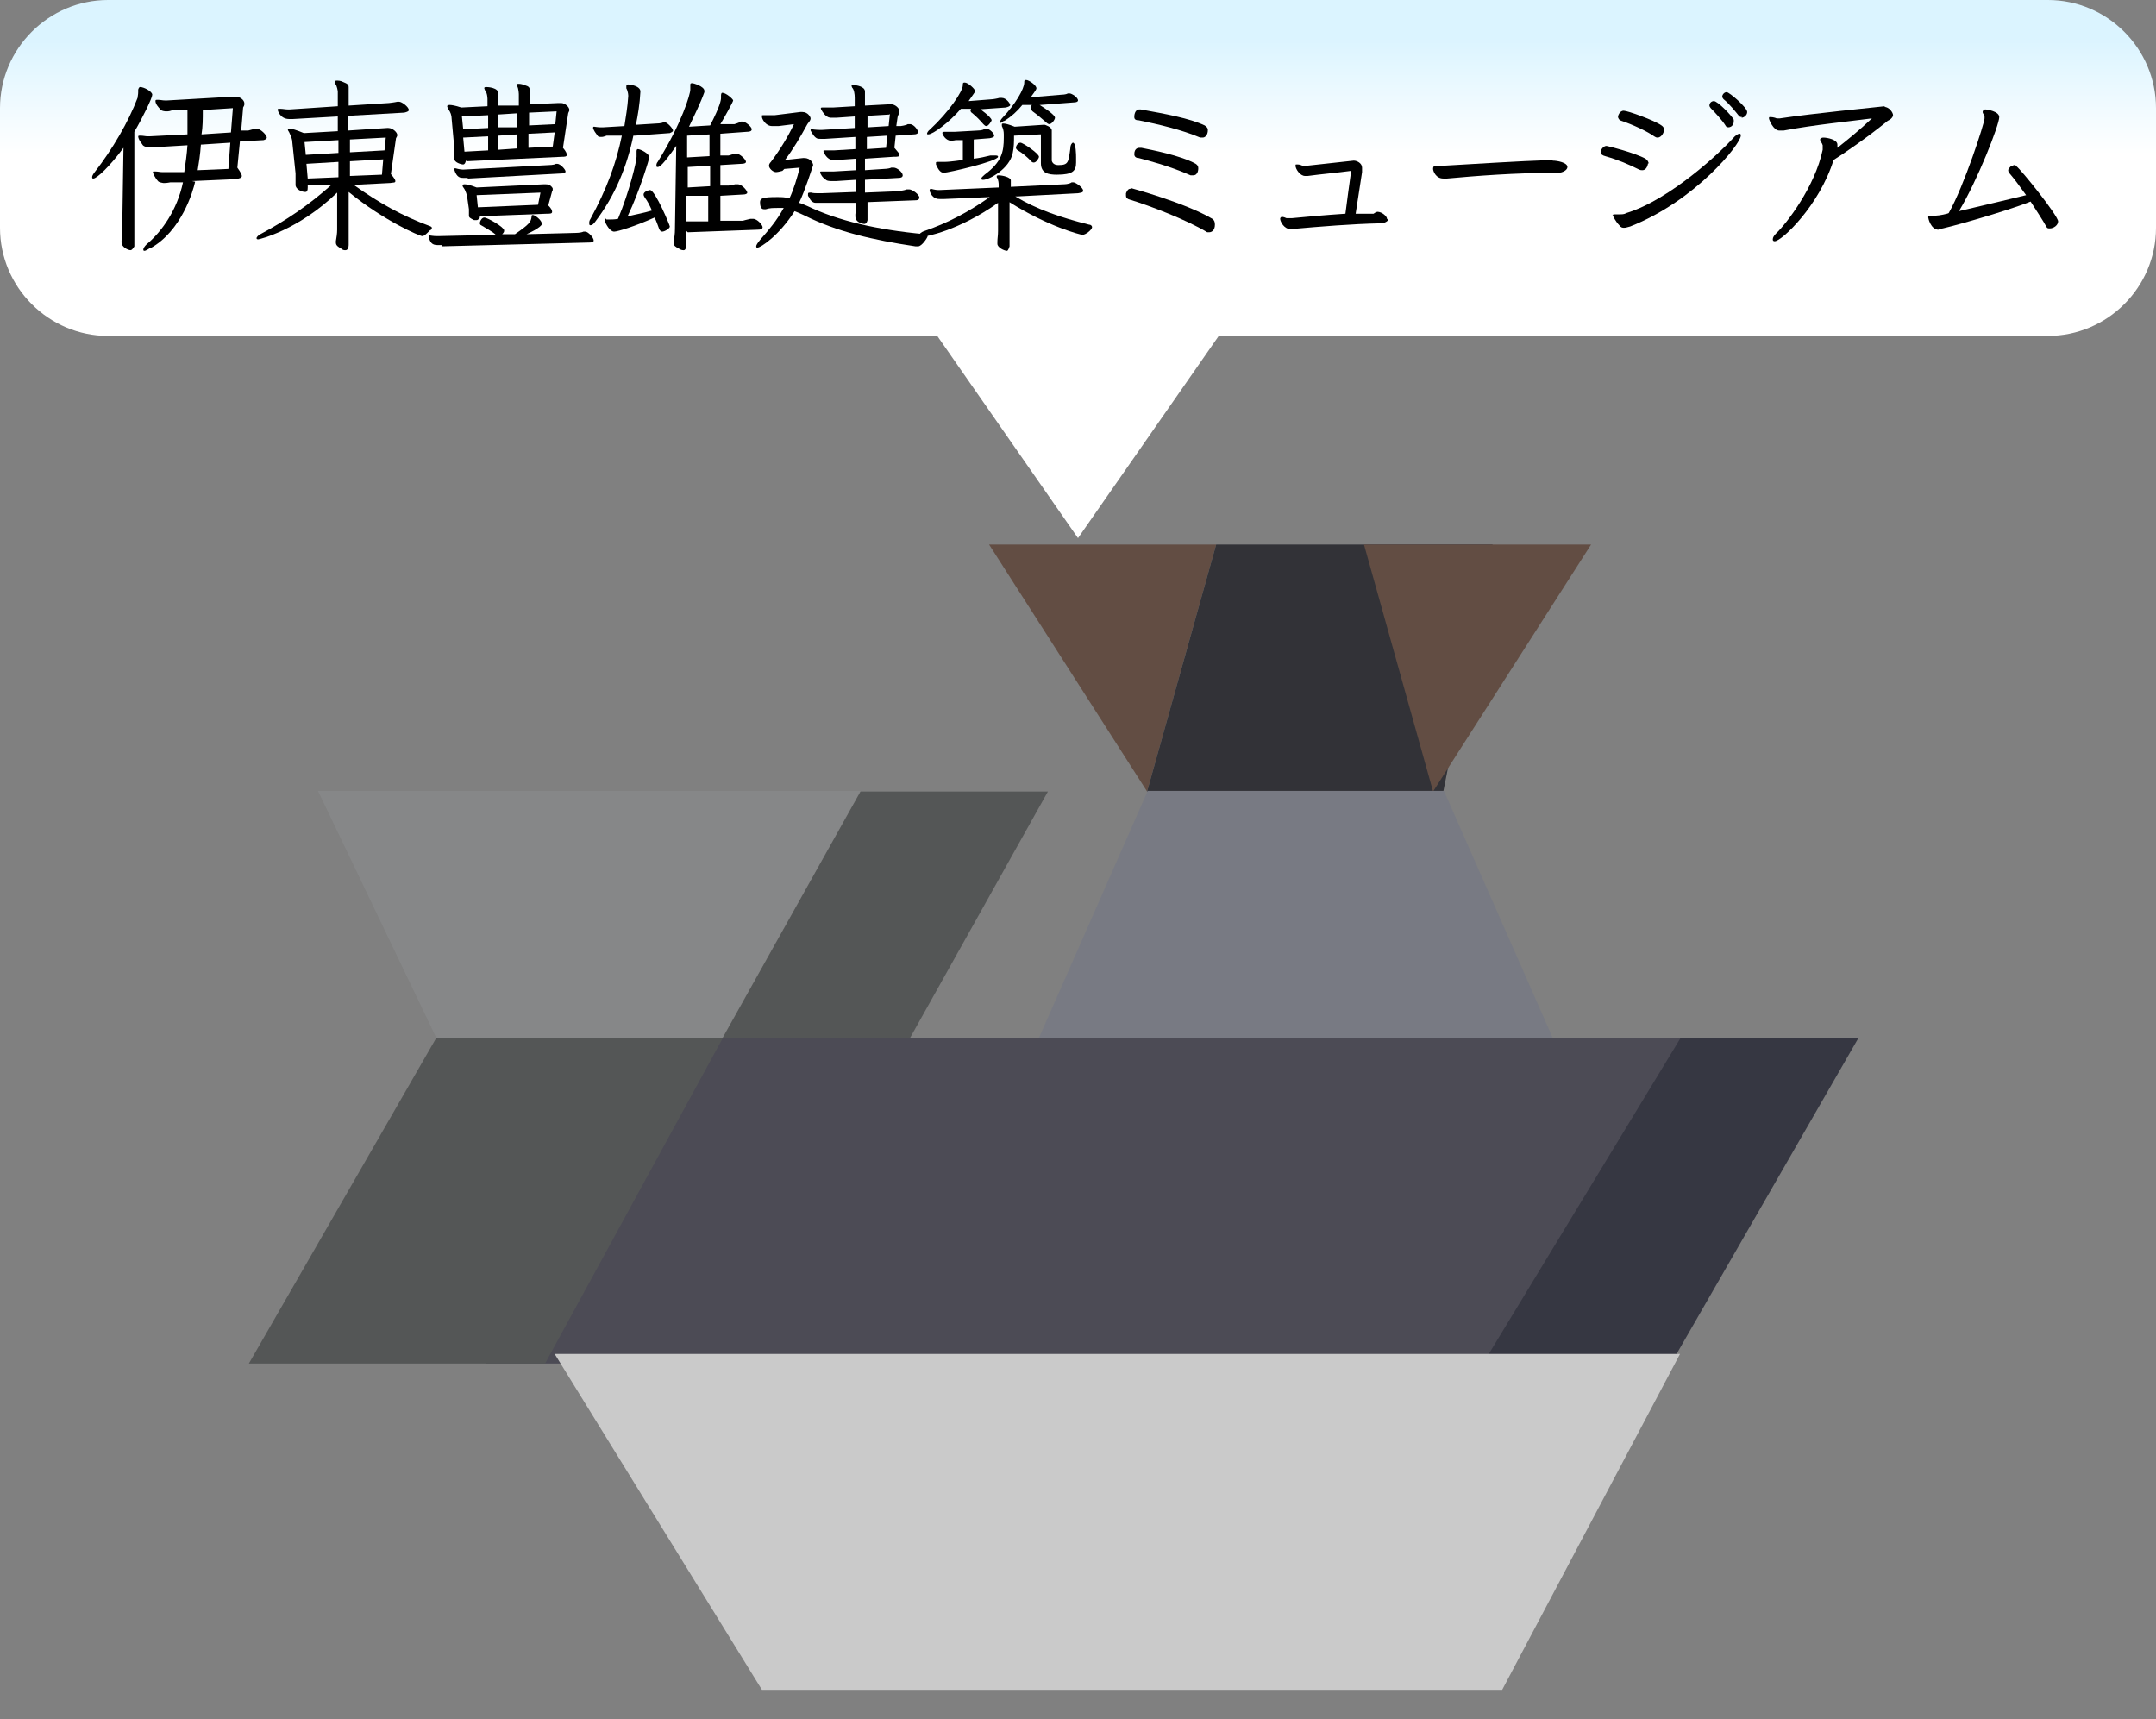 <?xml version="1.0" encoding="UTF-8"?><svg id="_イヤー_30" xmlns="http://www.w3.org/2000/svg" xmlns:xlink="http://www.w3.org/1999/xlink" viewBox="0 0 33.7 26.87"><rect x="0" y="0" width="33.7" height="26.87" fill="#808080" stroke="none"/><defs><style>.cls-1{fill:none;}.cls-2{fill:#323237;}.cls-3{fill:#cacaca;}.cls-4{fill:#363742;}.cls-5{fill:#868788;}.cls-6{fill:#4c4b55;}.cls-7{fill:#624d43;}.cls-8{fill:#545656;}.cls-9{fill:#787a83;}.cls-10{fill:url(#_称未設定グラデーション_13);}</style><linearGradient id="_称未設定グラデーション_13" x1="16.85" y1=".6" x2="16.85" y2="3.11" gradientTransform="matrix(1, 0, 0, 1, 0, 0)" gradientUnits="userSpaceOnUse"><stop offset="0" stop-color="#dbf4ff"/><stop offset=".72" stop-color="#fff"/></linearGradient></defs><g><path id="_ス_111" class="cls-4" d="M17.78,16.22l-2.93,5.09h11.27l2.93-5.09h-11.27Z"/><path id="_ス_112" class="cls-6" d="M10.37,16.22l-2.78,5.09h15.59l3.09-5.09H10.37Z"/><rect id="_方形_58" class="cls-1" x="3.73" y="8.66" width="26.24" height="18.21"/><path id="_ス_103" class="cls-7" d="M15.46,8.51l2.47,3.86,1.08-3.86h-3.55Z"/><path id="_ス_104" class="cls-2" d="M22.56,12.37l.77-3.86h-4.32l-1.08,3.86h4.63Z"/><path id="_ス_105" class="cls-7" d="M24.87,8.51l-2.47,3.86-1.08-3.86h3.55Z"/><path id="_ス_106" class="cls-9" d="M24.26,16.22h-8.02l1.7-3.86h4.63l1.7,3.86h0Z"/><path id="_ス_107" class="cls-8" d="M13.45,12.37l-2.16,3.86h2.93l2.16-3.86h-2.93Z"/><path id="_ス_108" class="cls-5" d="M6.82,16.22l-1.85-3.86H13.45l-2.16,3.86"/><path id="_ス_109" class="cls-8" d="M6.82,16.22l-2.93,5.09h4.63l2.78-5.09H6.82Z"/><path id="_ス_113" class="cls-3" d="M8.67,21.16l3.24,5.25h11.57l2.78-5.25H8.67Z"/></g><g id="_6"><g id="_6-2"><g><path class="cls-10" d="M32.01,0H1.69C.76,0,0,.76,0,1.69v1.87c0,.93,.76,1.69,1.69,1.69H14.65l2.2,3.16,2.2-3.16h12.96c.93,0,1.69-.76,1.69-1.69V1.69c0-.93-.76-1.69-1.69-1.69Z"/><g><path d="M1.93,2.31c-.22,.3-.42,.48-.47,.48-.01,0-.02,0-.02-.02,0-.02,.01-.04,.04-.08,.28-.36,.53-.79,.67-1.16,0-.02,.01-.05,.01-.09,0-.01,0-.03,0-.04h0s.01-.04,.03-.04c.06,0,.19,.07,.19,.12s-.14,.34-.28,.58v1.79s-.03,.06-.06,.06c-.04,0-.14-.05-.14-.12,0,0,0-.02,0-.03,.01-.05,.01-.1,.01-.16l.02-1.29Zm1.12,.53c-.03,.14-.21,.77-.7,1.04h-.01s-.06,.04-.08,.04c-.01,0-.02,0-.02-.02,0-.02,.02-.05,.05-.08,.24-.2,.48-.54,.57-.97h-.2s-.05,.01-.08,.01h-.03s-.07-.01-.08-.03c-.04-.04-.08-.12-.08-.14,0-.01,0-.01,.02-.01,0,0,.01,0,.02,0,.04,0,.07,.01,.11,.01h.34c.02-.14,.04-.27,.05-.42l-.5,.03s-.05,0-.08,0h-.03s-.08,0-.1-.05c0,0-.06-.07-.06-.12,0,0,0-.01,.02-.01,0,0,.01,0,.02,0,.04,0,.07,.01,.11,.01h.03l.59-.03v-.38h-.23s-.05,.02-.08,.02h-.03s-.08,0-.1-.05c0,0-.06-.06-.06-.11,0-.01,0-.02,.02-.02,0,0,.01,0,.02,0,.04,0,.07,.01,.11,.01h.03l1.04-.06h.03c.07,0,.14,.05,.14,.11,0,.03-.01,.04-.02,.06l-.03,.36h.11s.07-.02,.11-.03c0,0,.01,0,.02,0,.06,0,.16,.1,.16,.14,0,.02-.02,.03-.05,.04l-.37,.02-.04,.41c.05,.07,.07,.11,.07,.13,0,.03-.04,.04-.1,.05l-.68,.03Zm.55-.61l-.46,.03c-.01,.15-.03,.28-.05,.4l.48-.02,.03-.41Zm.04-.54l-.47,.03c0,.14,0,.26-.02,.38l.46-.03,.03-.38Z"/><path d="M5.53,2.89c.39,.28,.77,.49,1.18,.64,.03,.01,.04,.02,.04,.03,0,.01,0,.03-.03,.04-.06,.06-.09,.09-.12,.09-.04,0-.6-.24-1.15-.69v.83c0,.05-.02,.08-.05,.08-.02,0-.04,0-.06-.02-.05-.03-.09-.05-.09-.1,0,0,0-.01,0-.02,.01-.06,.02-.12,.02-.18v-.58c-.61,.59-1.22,.73-1.23,.73-.02,0-.03,0-.03-.02,0-.01,.02-.04,.06-.06,.41-.22,.75-.45,1.11-.77h-.37v.04h0c0,.05-.01,.07-.04,.07-.05,0-.15-.04-.15-.11h0s0-.06,0-.08c0-.03,0-.07,0-.1l-.05-.48c0-.05-.02-.1-.04-.14-.01-.03-.03-.05-.03-.06,0-.01,0-.02,.03-.02,.03,0,.1,.02,.22,.07l.53-.03v-.23l-.7,.04s-.04,0-.06,0c-.14,0-.18-.13-.18-.15,0,0,0-.01,.02-.01,0,0,.01,0,.02,0,.04,0,.08,.01,.12,.01h.03l.75-.05v-.23s-.01-.09-.04-.12c0-.01-.01-.03-.01-.03,0-.01,.01-.02,.03-.02,.03,0,.06,0,.1,.02,.08,.03,.09,.05,.09,.08v.29l.63-.04s.09-.01,.13-.02c0,0,.02,0,.03,0,.04,0,.15,.08,.15,.13,0,.02-.03,.03-.07,.04l-.88,.05v.23l.61-.04h.02c.07,0,.14,.07,.14,.11,0,.02-.01,.03-.02,.05l-.08,.56c.05,.06,.07,.09,.07,.11,0,.03-.03,.02-.08,.03l-.59,.03Zm-.24-.7l-.53,.03,.02,.2,.51-.03v-.2Zm0,.34l-.5,.03,.02,.23,.48-.02v-.23Zm.74-.38l-.56,.03v.2l.54-.03,.02-.2Zm-.03,.34l-.53,.03v.23l.5-.02,.02-.24Z"/><path d="M6.91,3.83h-.05c-.07,0-.13,0-.16-.13,0,0,0-.01,0-.01,0,0,0-.01,.01-.01h.01s.06,.01,.1,.01h.04l.89-.02c-.05-.05-.15-.1-.23-.15-.01,0-.02-.02-.02-.03,0-.03,.03-.09,.07-.09,.05,0,.31,.15,.31,.2,0,.02,0,.03-.03,.06h.2c.23-.16,.25-.19,.26-.28,0-.01,0-.02,.02-.02,.03,0,.14,.08,.14,.14,0,.05-.23,.16-.24,.16l.77-.02s.08,0,.12-.02c.01,0,.02,0,.03,0,.04,0,.13,.09,.13,.14,0,.02-.03,.03-.06,.03l-2.32,.06Zm.37-1.33v.02h0s-.01,.05-.04,.05c-.03,0-.14-.03-.14-.09,0,0,0-.02,0-.03,0-.03,0-.06,0-.09,0-.02,0-.04,0-.06l-.04-.44c0-.06-.02-.11-.05-.15-.01-.02-.02-.04-.02-.05,0-.01,.01-.02,.04-.02,.03,0,.09,.01,.18,.04l.41-.02v-.11s0-.1-.04-.14c0-.01-.01-.02-.01-.03,0-.01,0-.02,.03-.02,.03,0,.19,.01,.19,.1v.19h.32v-.17s0-.1-.03-.14c0,0,0-.01,0-.02,0,0,0-.01,.02-.01,.02,0,.05,0,.1,.02,.07,.02,.08,.04,.08,.08v.22l.45-.02s.02,0,.04,0c.06,0,.13,.06,.13,.11,0,.02-.02,.04-.02,.06l-.08,.53c.05,.06,.06,.09,.06,.11,0,.03-.04,.03-.07,.03l-1.5,.07Zm.02,.28s-.04,0-.06,0c-.04,0-.1,0-.14-.13,0,0,0-.01,0-.01,0,0,0-.01,.01-.01h.01s.07,.02,.11,.02h.02l1.33-.07s.08,0,.11-.02c0,0,.01,0,.02,0,.05,0,.13,.09,.13,.12,0,.02-.03,.03-.05,.03l-1.47,.08Zm.33-.98l-.41,.02,.02,.2,.39-.02v-.2Zm-.13,1.58v.02s-.02,.04-.05,.04c-.01,0-.03,0-.04,0-.06-.03-.08-.04-.08-.07h0s0-.04,0-.06c0-.01,0-.03,0-.04l-.03-.21s-.02-.08-.05-.12c-.01-.01-.02-.03-.02-.04s.01-.02,.03-.02c.03,0,.09,.01,.19,.05l1.05-.05h.02s.05,0,.07,.01c.04,.03,.05,.05,.05,.06,0,.02,0,.03-.01,.04l-.06,.22c.05,.05,.06,.08,.06,.1,0,.03-.03,.03-.08,.03l-1.06,.04Zm.13-1.25l-.39,.02,.02,.22,.37-.02v-.21Zm.82,.88l-1,.04,.02,.19,.94-.04,.04-.2Zm-.36-1.24l-.31,.02v.2h.3v-.22Zm0,.33l-.3,.02v.22l.29-.02v-.22Zm.57-.03l-.4,.02v.22l.38-.02,.03-.22Zm.04-.33l-.43,.02v.2l.41-.02,.02-.2Z"/><path d="M9.9,2.12c-.1,.48-.28,.93-.6,1.35-.03,.04-.05,.05-.07,.05-.01,0-.02,0-.02-.03,0-.02,0-.04,.02-.07,.25-.46,.4-.86,.49-1.3h-.24s-.05,.02-.07,.02c-.04,0-.06,0-.07-.02-.03-.04-.06-.08-.07-.12h0s0-.02,.01-.02h.01s.06,.01,.1,.01h.03l.34-.02c.02-.13,.05-.3,.06-.47h0s0-.07-.03-.12c0-.01,0-.02,0-.03,0-.01,0-.03,.03-.03,.02,0,.19,.02,.19,.11h0c-.01,.2-.04,.37-.07,.52l.32-.02s.08,0,.11-.02c0,0,.01,0,.02,0,.04,0,.13,.1,.13,.13,0,.02-.03,.03-.05,.04l-.55,.04Zm-.42,1.31s.03,0,.05,0c.04,0,.08,0,.13-.01,.18-.43,.29-.9,.29-.97,0-.02,0-.04,0-.07v-.02s0-.03,.02-.03c.04,0,.18,.07,.18,.13,0,.01-.14,.5-.34,.92,.13-.03,.25-.05,.38-.09-.03-.07-.07-.15-.11-.2-.01-.02-.02-.03-.02-.05,0-.05,.09-.07,.1-.07,.08,0,.31,.55,.31,.57,0,.03-.08,.08-.12,.08-.02,0-.04-.02-.05-.05-.02-.05-.04-.12-.07-.17-.31,.14-.58,.22-.63,.22-.07,0-.13-.12-.15-.17,0,0,0-.01,0-.02,0-.01,0-.02,.01-.02h0Zm1.25,.18v.23s-.01,.07-.04,.07c-.02,0-.04,0-.07-.02-.06-.03-.09-.05-.09-.09,0-.01,0-.02,0-.03,.01-.06,.02-.11,.02-.19l.02-1.3c-.21,.3-.26,.33-.29,.33-.01,0-.02,0-.02-.02,0-.01,0-.04,.02-.06,.38-.61,.51-1.06,.51-1.13,0-.01,0-.03,0-.04,0,0,0-.02,0-.03,0-.02,0-.03,.03-.03,.02,0,.19,.05,.19,.12,0,0,0,.01,0,.02-.06,.17-.16,.37-.24,.54l.33-.02c.16-.31,.17-.4,.17-.43,0,0,0-.02,0-.04h0s0-.04,.02-.04c.06,0,.17,.1,.17,.12s-.15,.29-.2,.37h.22s.07-.02,.1-.04c0,0,.02,0,.03,0,.04,0,.14,.08,.14,.12,0,.03-.03,.04-.08,.04l-.41,.03v.34h.13s.07-.02,.09-.03c0,0,.02,0,.03,0,.05,0,.15,.09,.15,.13,0,.02-.03,.03-.07,.03l-.33,.02v.32h.13s.07-.01,.1-.02c.01,0,.02,0,.04,0,.07,0,.15,.1,.15,.13,0,.02-.03,.03-.07,.03l-.35,.02v.39h.35s.07-.02,.12-.03c.01,0,.03,0,.04,0,.07,0,.15,.1,.15,.13,0,.03-.03,.04-.08,.04l-1.09,.04Zm.35-.55h-.35v.4h.34v-.4Zm.02-.96l-.36,.02v.34l.35-.02v-.34Zm0,.49l-.35,.02v.32l.35-.02v-.33Z"/><path d="M12.23,2.67s-.07,.02-.1,.02c-.05,0-.11-.06-.11-.1,0-.02,.01-.04,.03-.06,.15-.2,.27-.4,.36-.59l-.24,.03s-.07,0-.1,0c-.11,0-.16-.12-.16-.14,0,0,0-.01,0-.02,0-.01,0-.01,.02-.01,0,0,.01,0,.02,0,.03,0,.06,0,.09,0,.02,0,.04,0,.07,0l.4-.05s.02,0,.03,0c.09,0,.13,.08,.13,.1,0,.04-.04,.07-.05,.09-.11,.2-.22,.39-.35,.56l.28-.03s.01,0,.02,0c.11,0,.14,.09,.14,.11,0,0-.13,.41-.22,.59,.04,.01,.08,.03,.13,.05,.48,.23,1.08,.37,1.83,.44,.03,0,.05,.01,.05,.03,0,.02-.09,.16-.15,.16-.01,0-.02,0-.04,0-.67-.1-1.23-.23-1.73-.48-.06-.03-.11-.05-.16-.07-.24,.38-.53,.57-.58,.57-.01,0-.02,0-.02-.02,0-.02,.02-.05,.06-.1,.14-.16,.26-.3,.37-.5-.03,0-.06,0-.1,0-.06,0-.12,0-.18,.02-.01,0-.02,0-.03,0-.05,0-.06-.06-.06-.11,0-.06,.04-.08,.26-.08,.07,0,.13,0,.2,.02,.07-.15,.12-.32,.16-.48l-.24,.02Zm1.33,.48v.29s-.01,.06-.05,.06c0,0-.14-.01-.14-.12,0,0,0-.02,0-.03,.01-.07,.01-.12,.01-.18h-.54s-.05,0-.08,0c-.02,0-.03,0-.05-.01-.02-.01-.04-.03-.05-.05-.01-.02-.02-.04-.03-.05,0,0,0-.02,0-.03,0-.01,0-.02,.03-.02,0,0,.01,0,.02,0,.03,.01,.08,.01,.12,.01h.04l.54-.02v-.19l-.31,.02s-.04,0-.05,0c-.05,0-.09,0-.11-.02-.05-.03-.09-.09-.09-.12,0,0,0-.01,.01-.01,0,0,.01,0,.02,0,.03,0,.06,0,.09,0s.06,0,.09,0l.35-.02v-.18l-.29,.02s-.05,0-.07,0c-.1,0-.15-.13-.15-.14,0,0,0-.01,.02-.01h.01s.05,0,.07,0c.03,0,.05,0,.07,0l.33-.02v-.19l-.47,.03s-.05,0-.07,0c-.03,0-.06,0-.08-.02-.04-.03-.08-.11-.08-.11,0,0,0-.01,0-.01,0,0,0-.01,.01-.01h.01s.07,.01,.12,.01h.04l.51-.03v-.18l-.29,.02s-.05,0-.07,0c-.03,0-.06,0-.11-.05,0,0-.06-.07-.06-.1,0,0,0-.01,.02-.01,0,0,.01,0,.02,0,.04,0,.08,0,.12,0h.03l.34-.02v-.13c0-.06-.01-.13-.04-.16,0,0-.01-.02-.01-.03,0,0,0-.01,.03-.01,.04,0,.18,.02,.18,.1v.22l.38-.02s.02,0,.03,0c.06,0,.13,.06,.13,.11,0,.03-.02,.05-.03,.09l-.02,.14h.07s.08-.01,.11-.03c0,0,.02,0,.03,0,.07,0,.13,.1,.13,.12,0,.03-.03,.04-.06,.04l-.29,.02-.02,.19c.05,.06,.08,.09,.08,.11,0,.03-.03,.03-.09,.03l-.45,.03v.18l.3-.02s.07,0,.11-.02c.01,0,.03,0,.04,0,.05,0,.14,.07,.14,.12,0,.03-.03,.04-.06,.04l-.53,.03v.2l.5-.02s.11-.01,.15-.03c.01,0,.03,0,.04,0,.05,0,.16,.08,.16,.13,0,.02-.02,.04-.05,.04l-.79,.03Zm.34-1.36l-.34,.02v.18l.33-.02,.02-.19Zm-.03,.33l-.32,.02v.19l.3-.02,.02-.19Z"/><path d="M15.87,3.07c.33,.2,.71,.33,1.15,.44,.03,0,.05,.02,.05,.04,0,.04-.1,.12-.15,.12-.03,0-.54-.13-1.14-.51v.69s-.02,.07-.04,.07c-.04,0-.15-.05-.15-.11,0,0,0-.02,0-.03,0-.05,.01-.1,.01-.17v-.44c-.62,.44-1.14,.53-1.18,.53-.04,0-.05-.01-.05-.03,0-.01,.02-.04,.08-.06,.35-.12,.68-.29,1.02-.53l-.71,.03s-.05,0-.07,0c-.03,0-.12,0-.16-.13h0s0-.03,.02-.03h0s.07,.02,.11,.02h.03l.92-.04v-.05s0-.07-.03-.11c0,0,0-.02,0-.02,0,0,0-.01,.03-.01,.06,0,.19,.03,.19,.08v.1l.83-.04s.08,0,.12-.03c0,0,.02,0,.03,0,.03,0,.15,.08,.15,.13,0,.03-.03,.03-.08,.04l-.95,.05Zm-.57-1.38s.2,.14,.2,.19c0,.01-.05,.09-.08,.09-.02,0-.03-.01-.05-.03-.05-.06-.11-.12-.17-.17-.02-.01-.03-.03-.03-.04,0,0,0-.02,.01-.03h-.16c-.19,.22-.44,.4-.51,.4-.01,0-.02,0-.02-.01,0-.01,.01-.04,.05-.07,.29-.27,.51-.59,.51-.69,0-.03,0-.04,.03-.04,.05,0,.16,.1,.16,.13,0,0,0,.02-.01,.03-.03,.04-.06,.09-.09,.13l.38-.03s.07-.01,.1-.02c.01,0,.02,0,.04,0,.07,0,.13,.09,.13,.11,0,.02-.03,.03-.07,.04l-.43,.03Zm-.08,.49v.3c.09-.01,.18-.03,.26-.05,.03,0,.05,0,.07,0,.03,0,.05,0,.05,.02,0,.07-.78,.25-.85,.25-.01,0-.05,0-.09-.07-.01-.02-.02-.04-.03-.06,0-.01,0-.02,0-.03,0,0,0-.01,.02-.01,0,0,.02,0,.03,0,.03,0,.05,0,.08,0,.1,0,.28-.03,.29-.03v-.31h-.11s-.05,.01-.07,.01c-.09,0-.14-.1-.14-.12,0-.01,0-.02,.03-.02h.02s.05,0,.08,0c.02,0,.04,0,.06,0l.36-.02s.07,0,.1-.02c.02,0,.03-.01,.04-.01,.04,0,.12,.07,.12,.11,0,.02-.02,.03-.07,.04l-.25,.02Zm1.04-.08l-.41,.02c0,.09,0,.18-.02,.27-.05,.25-.37,.42-.46,.42-.02,0-.03,0-.03-.02s.02-.03,.05-.06c.27-.2,.3-.36,.3-.58,0-.02,0-.03,0-.05,0-.05-.01-.09-.03-.13,0-.01,0-.02,0-.03,0,0,0-.01,.02-.01,.03,0,.08,.01,.18,.05l.45-.03h.02s.11,.03,.11,.09c0,.02,0,.04,0,.05v.42s.01,.07,.1,.07c.16,0,.16-.04,.19-.26,0-.06,.03-.09,.04-.09,.05,0,.05,.2,.05,.23s0,.05,0,.08c0,.13-.05,.19-.3,.19-.13,0-.25-.02-.25-.18v-.45Zm-.01-.46c.24,.15,.24,.19,.24,.2,0,.03-.05,.1-.09,.1-.01,0-.03-.01-.05-.03-.07-.06-.14-.12-.21-.17-.02-.02-.03-.03-.03-.05s0-.03,.02-.05h-.15c-.08,.1-.17,.18-.28,.25h-.01s-.04,.03-.05,.03c0,0-.01,0-.01-.01,0-.01,.01-.04,.04-.07,.2-.21,.34-.45,.34-.55,0-.03,0-.04,.03-.04,.04,0,.16,.08,.16,.13,0,.01,0,.02-.09,.14l.48-.04s.07,0,.1-.02c0,0,.02,0,.03,0,.03,0,.13,.06,.13,.11,0,.02-.03,.03-.06,.03l-.53,.04Zm-.14,.87c-.06-.06-.13-.12-.2-.16-.02-.01-.03-.03-.03-.04,0-.03,.03-.08,.07-.08,.04,0,.29,.17,.29,.22,0,.02-.04,.09-.08,.09-.01,0-.03,0-.05-.03Z"/><path d="M17.68,2.94s.85,.23,1.27,.48c.03,.02,.04,.05,.04,.09,0,.09-.05,.12-.09,.12,0,0-.02,0-.03,0-.31-.19-.91-.42-1.21-.51-.04-.01-.06-.03-.06-.06,0-.01,0-.02,0-.04,.02-.05,.04-.07,.07-.07Zm.05-1.12s0-.11,.08-.11h.02c.39,.07,.77,.14,1,.25,.03,.02,.05,.04,.05,.07,0,.09-.05,.12-.08,.12-.01,0-.03,0-.04,0-.28-.12-.66-.21-.96-.27-.04,0-.07-.01-.07-.05Zm.88,.92c-.34-.15-.66-.23-.81-.27-.04,0-.07-.02-.07-.06,0-.1,.07-.1,.08-.1s.02,0,.03,0c.15,.03,.62,.12,.85,.25,.03,.02,.04,.04,.04,.07,0,.01,0,.11-.08,.11-.01,0-.03,0-.04,0Z"/><path d="M21.7,3.44s-.04,.05-.12,.05c-.45,.01-.94,.05-1.39,.09h-.02c-.1,0-.16-.12-.16-.16,0,0,0-.03,.03-.03,.02,0,.05,.01,.07,.02,.01,0,.03,0,.04,0h.04c.2-.02,.54-.05,.84-.07,.02-.16,.06-.46,.09-.67-.22,.03-.46,.05-.68,.08-.01,0-.03,0-.04,0-.08,0-.15-.11-.15-.16,0-.01,0-.02,.01-.02,0,0,.01,0,.02,0,.03,0,.06,.01,.08,.02,.02,0,.04,0,.05,0h.02c.19-.02,.55-.06,.73-.08h0c.05,0,.13,.04,.13,.11,0,.01,0,.03,0,.04,0,.01,0,.02,0,.03l-.1,.65h.28s.04-.03,.06-.03c.07,0,.15,.07,.15,.11h0Z"/><path d="M24.27,2.51c.07,0,.23,.03,.23,.1,0,.05-.08,.09-.14,.09-.69,0-1.3,.05-1.74,.09-.02,0-.04,0-.06,0-.12,0-.16-.12-.16-.15,0-.03,.01-.05,.04-.05,.03,0,.07,0,.11,0h.01c.54-.03,1.12-.07,1.7-.09h0Z"/><path d="M25.76,2.55s-.01,.11-.09,.11c-.01,0-.03,0-.05-.01-.16-.08-.32-.15-.53-.21-.04-.01-.07-.03-.07-.06,0-.05,.05-.1,.09-.1,.02,0,.45,.11,.61,.2,.03,.02,.05,.05,.05,.08Zm-.56,.82s.01-.02,.03-.02c.01,0,.02,0,.04,0,.01,0,.03,0,.04,0,.04,0,.08,0,.11-.02,.69-.21,1.49-.97,1.66-1.16,.05-.06,.09-.08,.11-.08,.01,0,.02,0,.02,.03,0,.13-.71,1.02-1.73,1.42-.04,.01-.07,.02-.09,.02-.03,0-.05,0-.08-.04-.05-.05-.1-.14-.1-.16Zm.67-1.23c-.12-.09-.37-.2-.52-.25-.04-.01-.06-.04-.06-.07,0,0,.02-.09,.09-.09,.06,0,.48,.15,.59,.23,.03,.02,.04,.04,.04,.07,0,.04-.04,.12-.1,.12-.01,0-.03,0-.05-.02Zm1.15-.15s-.04,0-.05-.03c-.05-.08-.17-.21-.23-.27-.01-.01-.02-.03-.02-.04,0-.04,.03-.07,.07-.07,.06,0,.28,.23,.31,.29,0,0,0,.02,0,.03,0,.03-.02,.09-.09,.09Zm.21-.16s-.04,0-.05-.02c-.04-.05-.15-.19-.24-.26-.01-.01-.02-.03-.02-.04,0-.03,.03-.07,.07-.07,.04,0,.32,.24,.32,.31,0,.05-.05,.09-.09,.09Z"/><path d="M29.45,1.67c.08,0,.14,.09,.14,.13,0,.02-.02,.05-.05,.07-.02,.01-.04,.02-.06,.04-.31,.25-.66,.49-.82,.59-.22,.71-.81,1.27-.92,1.27-.03,0-.03-.02-.03-.03,0-.03,.02-.06,.05-.09,.16-.15,.61-.73,.73-1.31h0s0-.06,0-.07c-.01-.04-.04-.06-.04-.09,0-.02,.03-.03,.05-.03,.06,0,.22,.03,.22,.11,0,.01,0,.03,0,.05,.14-.11,.35-.28,.54-.46-.38,.05-.9,.1-1.38,.19-.03,0-.05,0-.07,0-.09,0-.16-.17-.16-.19,0-.01,0-.02,.01-.02,0,0,.01,0,.02,0,.03,0,.07,.01,.09,.02,.01,0,.02,0,.04,0h.01c.53-.08,1.47-.17,1.64-.19h.01Z"/><path d="M30.3,3.59c-.12,0-.16-.18-.16-.19,0-.01,0-.03,.02-.03h.01s.05,0,.06,0c.01,0,.02,0,.03,0,.05,0,.19-.03,.2-.04,.24-.42,.56-1.41,.56-1.48,0-.01,0-.03,0-.04-.01-.02-.03-.04-.03-.06s.02-.04,.04-.04c.03,0,.22,.03,.22,.12,0,.12-.34,.99-.63,1.47,.39-.09,.84-.2,1.05-.25-.1-.14-.19-.26-.25-.33-.02-.02-.03-.04-.03-.06,0-.02,.02-.04,.04-.06,.02,0,.04-.02,.05-.02,.01,0,.03,0,.04,.02,.07,.05,.65,.77,.65,.86,0,.06-.07,.11-.13,.11-.02,0-.04,0-.05-.02-.06-.11-.16-.26-.25-.4-.37,.15-1.36,.43-1.43,.43Z"/></g></g></g></g></svg>